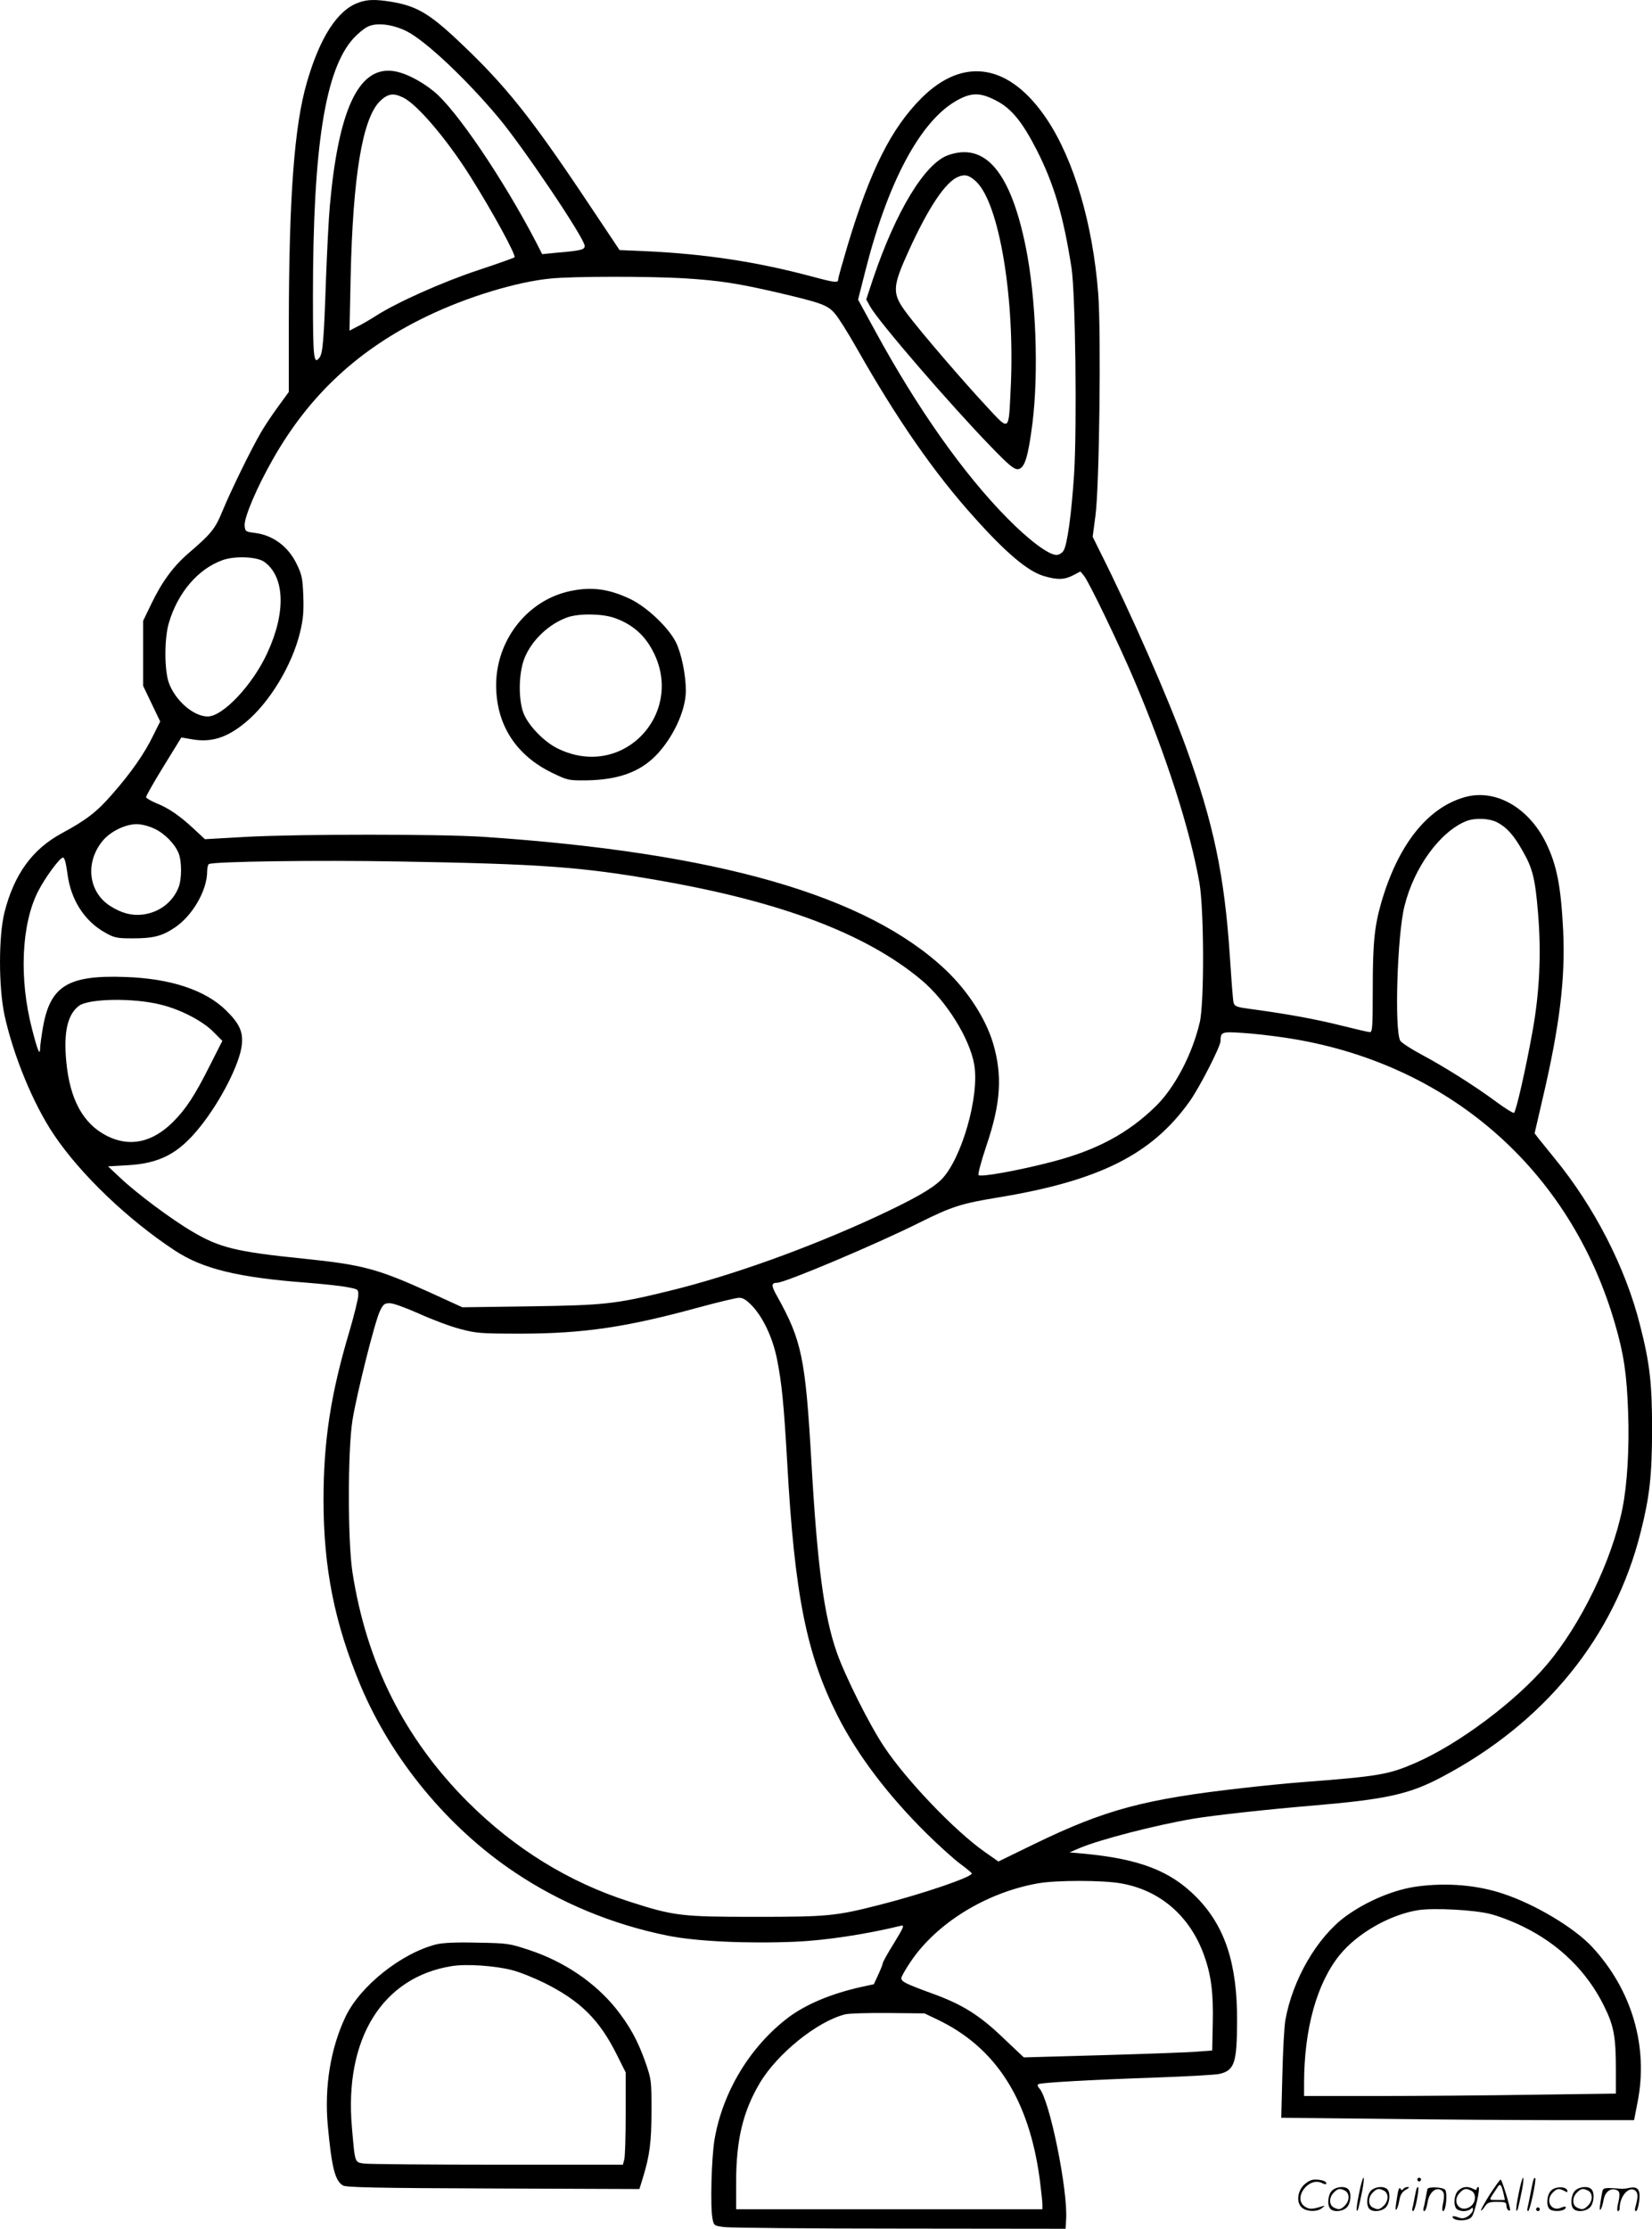 <svg version="1.0" xmlns="http://www.w3.org/2000/svg"
  viewBox="0 0 890.058 1200.389"
 preserveAspectRatio="xMidYMid meet">
<g transform="translate(-0.394,1200.889) scale(0.1,-0.1)"
fill="#000000" stroke="none">
<path d="M1936 11995 c-114 -40 -209 -188 -279 -431 -68 -234 -96 -620 -97
-1297 l0 -369 -59 -81 c-33 -45 -74 -107 -91 -137 -51 -86 -163 -316 -206
-420 -41 -100 -59 -123 -187 -233 -81 -70 -142 -154 -199 -273 l-43 -89 0
-175 0 -175 46 -96 46 -96 -37 -74 c-47 -98 -120 -202 -220 -316 -83 -96 -141
-141 -275 -213 -158 -86 -255 -221 -307 -425 -32 -128 -32 -401 0 -553 48
-219 155 -480 268 -647 143 -212 398 -456 651 -622 151 -99 342 -145 715 -173
86 -7 183 -17 215 -24 58 -11 58 -11 57 -46 -1 -19 -22 -105 -47 -190 -101
-338 -140 -591 -140 -910 0 -368 60 -665 199 -998 167 -398 471 -767 834
-1009 244 -163 523 -279 820 -339 152 -31 424 -44 689 -33 160 7 376 39 569
86 20 5 16 -6 -37 -93 -34 -54 -61 -103 -61 -109 0 -5 -11 -33 -24 -61 l-24
-52 -74 -16 c-158 -36 -289 -91 -384 -161 -207 -156 -355 -399 -400 -657 -17
-99 -24 -369 -11 -430 7 -36 9 -37 65 -44 31 -4 458 -8 947 -8 l890 -1 3 50
c10 158 -89 645 -144 706 -10 11 -12 19 -5 23 13 8 271 23 646 36 160 6 308
14 329 19 81 19 94 59 95 281 2 312 -65 515 -219 671 -141 143 -309 207 -615
235 l-69 6 56 24 c110 46 407 123 614 158 102 17 386 49 649 71 389 33 513 61
685 152 557 293 933 756 1074 1322 48 191 60 300 61 546 0 253 -12 361 -65
567 -77 308 -246 637 -460 898 -33 41 -72 89 -85 105 l-23 30 44 190 c91 388
122 644 110 900 -12 240 -34 354 -92 473 -94 193 -275 295 -440 247 -200 -57
-358 -257 -448 -567 -37 -129 -46 -218 -46 -469 0 -199 -2 -229 -15 -229 -9 0
-77 16 -153 35 -131 33 -283 61 -457 85 -131 18 -123 13 -129 73 -3 28 -10
126 -16 217 -29 436 -88 715 -236 1124 -100 275 -299 727 -464 1055 l-39 79
15 114 c21 152 31 982 15 1194 -29 376 -130 719 -275 938 -200 301 -449 344
-677 117 -163 -163 -276 -387 -399 -796 -27 -91 -50 -172 -50 -180 0 -21 -16
-19 -143 15 -296 79 -573 121 -893 136 l-142 6 -185 277 c-295 441 -430 609
-667 834 -171 163 -240 204 -382 227 -83 13 -125 12 -172 -5z m258 -154 c101
-50 321 -257 496 -466 133 -159 463 -649 464 -690 1 -21 -18 -26 -159 -38
l-70 -7 -32 63 c-177 340 -431 716 -552 814 -74 60 -163 104 -225 110 -182 19
-289 -213 -335 -727 -6 -63 -15 -243 -21 -400 -11 -324 -17 -392 -34 -416 -32
-43 -36 -7 -36 330 0 807 66 1222 219 1389 23 25 56 52 74 61 47 25 134 15
211 -23z m-19 -357 c75 -35 235 -223 362 -424 121 -192 249 -427 239 -437 -3
-3 -92 -35 -198 -70 -193 -64 -436 -173 -550 -246 -31 -20 -76 -46 -99 -57
l-42 -22 6 284 c12 546 63 856 157 951 42 41 72 47 125 21z m3196 -17 c82 -42
141 -114 220 -269 92 -182 142 -350 186 -632 21 -136 30 -854 14 -1109 -14
-216 -37 -383 -57 -414 -8 -13 -25 -23 -38 -23 -42 0 -149 80 -266 199 -235
238 -484 591 -710 1006 l-93 170 38 150 c120 477 293 804 486 918 84 49 132
50 220 4z m-1681 -957 c189 -12 282 -26 500 -76 239 -56 273 -68 312 -114 19
-21 72 -106 118 -187 214 -378 417 -672 635 -913 171 -191 288 -289 374 -314
72 -21 109 -20 156 4 l40 21 19 -23 c26 -31 188 -367 270 -560 173 -407 300
-801 352 -1093 25 -142 27 -644 2 -752 -40 -171 -134 -352 -238 -453 -149
-146 -320 -237 -560 -299 -182 -47 -381 -83 -394 -71 -4 4 14 74 42 157 78
229 88 379 36 554 -40 133 -136 281 -255 394 -426 402 -1228 632 -2494 717
-235 15 -978 15 -1268 0 l-229 -13 -59 55 c-76 71 -137 113 -203 139 -29 12
-54 27 -55 32 -1 6 41 80 94 166 l96 156 52 -9 c106 -20 191 6 290 87 132 107
255 311 298 490 17 72 20 112 17 197 -4 95 -8 113 -37 172 -46 93 -127 153
-226 165 -48 6 -50 8 -53 38 -4 43 65 206 153 360 196 345 462 592 828 768
215 104 486 187 671 204 121 12 528 12 716 1z m-2261 -1528 c110 -81 116 -273
15 -490 -78 -171 -239 -342 -321 -342 -77 0 -176 87 -210 183 -24 70 -24 239
1 322 48 162 157 290 289 337 67 24 187 19 226 -10z m6641 -1402 c52 -27 89
-68 138 -155 53 -92 67 -148 82 -328 19 -220 9 -434 -30 -647 -36 -200 -88
-428 -99 -435 -5 -2 -46 23 -92 57 -117 87 -286 193 -408 258 -56 30 -108 64
-113 74 -32 59 -16 572 23 725 52 210 193 402 334 458 48 18 121 15 165 -7z
m-7235 -34 c55 -25 110 -81 131 -132 18 -44 18 -142 -1 -187 -33 -80 -105
-133 -193 -144 -59 -7 -114 8 -174 46 -121 77 -137 241 -36 357 42 47 119 84
178 84 26 0 66 -10 95 -24z m-468 -240 c17 -142 92 -259 205 -321 48 -27 61
-30 148 -30 109 0 157 12 224 57 96 63 176 201 176 303 0 19 4 36 9 40 24 14
583 22 1024 14 762 -13 982 -29 1390 -100 666 -115 1126 -288 1425 -538 134
-112 261 -315 285 -457 29 -170 -69 -510 -178 -619 -51 -50 -150 -106 -352
-200 -366 -169 -778 -317 -1114 -399 -291 -71 -346 -77 -754 -83 l-360 -5
-175 80 c-283 128 -361 149 -682 182 -363 37 -452 59 -600 147 -111 65 -301
207 -387 289 l-65 61 105 6 c175 10 276 63 391 207 111 138 215 342 225 443 7
69 -13 113 -85 184 -112 110 -300 172 -544 180 -308 11 -404 -48 -443 -273 -8
-47 -15 -98 -15 -113 -1 -41 -14 -9 -43 104 -71 272 -58 564 31 741 38 75 118
184 135 184 9 0 16 -27 24 -84z m503 -708 c107 -26 226 -88 284 -147 l48 -48
-68 -134 c-80 -160 -130 -236 -200 -305 -111 -109 -231 -134 -352 -74 -130 65
-202 197 -221 402 -15 159 7 254 69 300 53 39 294 43 440 6z m6058 -178 c873
-130 1537 -707 1778 -1544 47 -162 63 -270 70 -476 7 -189 -5 -389 -31 -517
-57 -280 -224 -624 -408 -841 -167 -197 -476 -428 -707 -528 -145 -63 -195
-72 -615 -104 -77 -6 -218 -20 -313 -31 -533 -60 -743 -116 -1128 -303 l-191
-93 -74 52 c-160 112 -422 386 -541 565 -80 119 -212 384 -256 510 -69 198
-105 468 -137 1035 -32 549 -51 644 -185 884 -32 56 -31 71 1 71 42 0 540 210
769 325 173 86 223 102 425 135 543 90 824 231 1027 515 53 73 168 298 168
327 0 49 7 51 114 44 56 -3 161 -15 234 -26z m-2872 -1444 c59 -62 111 -172
134 -286 26 -131 37 -241 55 -555 40 -719 104 -1036 273 -1370 107 -210 269
-424 477 -630 67 -66 149 -140 183 -165 34 -25 61 -48 62 -51 1 -20 -264 -110
-495 -169 -239 -61 -280 -65 -675 -65 -396 0 -436 5 -675 82 -327 105 -617
284 -871 537 -342 343 -545 748 -621 1236 -26 167 -26 657 0 820 23 142 120
530 148 588 18 37 25 42 53 42 19 0 87 -25 157 -56 68 -31 166 -68 219 -82 90
-24 109 -26 335 -26 334 1 563 34 960 143 99 27 193 49 209 50 22 1 40 -10 72
-43z m1989 -3111 c209 -37 369 -175 445 -384 39 -107 52 -204 48 -371 l-3
-145 -80 -6 c-44 -4 -272 -12 -508 -19 l-427 -12 -109 103 c-130 125 -223 183
-387 242 -142 52 -164 63 -164 82 0 7 22 47 50 88 139 207 405 372 684 422 97
18 352 18 451 0z m-993 -732 c316 -150 496 -429 554 -863 7 -58 14 -117 14
-132 l0 -28 -825 0 -825 0 0 144 c0 228 36 381 127 535 94 159 311 334 461
371 20 5 125 8 232 7 l195 -2 67 -32z M5112 11173 c-125 -44 -281 -302 -403
-662 l-38 -115 21 -38 c46 -82 430 -527 652 -756 99 -102 124 -122 145 -120
35 4 54 64 77 243 35 277 20 681 -36 956 -82 402 -218 563 -418 492z m151
-142 c125 -117 211 -633 186 -1121 -11 -228 -5 -224 -126 -94 -128 137 -359
406 -431 502 -84 111 -83 141 11 347 104 227 194 362 262 391 37 16 61 10 98
-25z M3074 8825 c-231 -50 -399 -267 -397 -511 2 -211 108 -374 303 -468 83
-40 87 -41 185 -40 169 3 284 44 372 133 93 95 163 245 162 351 0 85 -24 201
-54 261 -41 80 -156 189 -246 232 -116 55 -209 67 -325 42z m240 -144 c81 -28
143 -76 186 -142 221 -342 -125 -740 -490 -562 -69 33 -148 112 -180 178 -34
70 -34 222 -1 307 38 97 131 186 232 222 63 22 187 20 253 -3z M7642 1849
c-125 -16 -275 -79 -389 -162 -154 -114 -285 -340 -324 -559 -6 -35 -13 -167
-16 -294 l-6 -231 549 -6 c302 -4 730 -7 950 -7 l402 0 18 93 c61 300 -29 609
-245 841 -95 102 -305 228 -477 285 -139 47 -303 61 -462 40z m393 -149 c44
-11 125 -42 180 -70 191 -94 340 -241 430 -423 54 -108 65 -166 65 -348 l0
-126 -442 -6 c-244 -4 -622 -7 -840 -7 l-398 0 0 68 c0 293 69 541 193 693 95
116 268 215 421 240 84 13 302 2 391 -21z M2355 1537 c-189 -48 -410 -224
-489 -389 -81 -170 -115 -378 -96 -587 21 -227 39 -298 82 -323 18 -10 177
-14 810 -16 l787 -3 20 65 c35 115 45 188 45 356 0 161 0 167 -32 260 -41 117
-86 199 -161 293 -113 139 -276 250 -462 312 -112 37 -117 38 -284 41 -116 3
-186 -1 -220 -9z m404 -138 c42 -10 121 -42 176 -69 195 -97 298 -198 393
-389 l47 -94 0 -221 c0 -122 -3 -233 -8 -249 l-7 -27 -674 0 c-370 0 -694 3
-719 6 -53 8 -50 -1 -67 195 -42 477 164 810 540 869 77 12 228 2 319 -21z
M7326 194 c-10 -47 -15 -88 -12 -91 5 -6 9 7 30 110 7 37 10 67 6 67 -4 0 -15
-39 -24 -86z M7640 270 c0 -5 5 -10 10 -10 6 0 10 5 10 10 0 6 -4 10 -10 10
-5 0 -10 -4 -10 -10z M8186 194 c-10 -47 -15 -88 -12 -91 5 -6 9 7 30 110 7
37 10 67 6 67 -4 0 -15 -39 -24 -86z M8266 269 c-3 -8 -10 -41 -16 -74 -6 -33
-14 -68 -16 -77 -3 -10 -1 -18 3 -18 10 0 46 171 38 178 -2 3 -7 -1 -9 -9z
M7029 241 c-38 -38 -41 -101 -7 -125 29 -20 79 -20 104 0 18 14 18 15 1 10
-53 -17 -69 -17 -92 -2 -69 45 21 166 94 126 12 -6 21 -7 21 -1 0 12 -25 21
-62 21 -19 0 -39 -10 -59 -29z M8030 189 c-28 -45 -49 -83 -47 -85 2 -3 12 7
21 21 14 21 24 25 66 25 43 0 50 -3 50 -19 0 -11 5 -23 10 -26 6 -3 10 -3 10
1 0 20 -44 164 -51 164 -4 0 -30 -37 -59 -81z m75 4 l7 -33 -42 0 c-42 0 -42
0 -28 23 8 12 21 32 29 44 15 25 22 18 34 -34z M7180 210 c-22 -22 -27 -79 -8
-98 19 -19 66 -14 88 8 22 22 27 79 8 98 -19 19 -66 14 -88 -8z m71 0 c25 -14
25 -54 -1 -80 -23 -23 -33 -24 -61 -10 -25 14 -25 54 1 80 23 23 33 24 61 10z
M7390 210 c-22 -22 -27 -79 -8 -98 19 -19 66 -14 88 8 22 22 27 79 8 98 -19
19 -66 14 -88 -8z m71 0 c25 -14 25 -54 -1 -80 -23 -23 -33 -24 -61 -10 -25
14 -25 54 1 80 23 23 33 24 61 10z M7536 204 c-3 -16 -8 -47 -11 -69 -8 -51
10 -26 19 27 5 27 15 42 34 53 18 10 22 14 10 15 -9 0 -20 -5 -24 -11 -5 -8
-9 -8 -14 1 -5 8 -10 3 -14 -16z M7637 223 c-2 -4 -7 -26 -11 -48 -4 -22 -9
-48 -12 -57 -3 -10 -1 -18 4 -18 4 0 14 28 20 62 11 58 10 81 -1 61z M7695
220 c-1 -3 -5 -23 -9 -45 -4 -22 -9 -48 -12 -57 -3 -10 -1 -18 4 -18 5 0 13
20 17 45 7 53 44 87 74 68 17 -11 19 -28 8 -80 -4 -18 -3 -33 2 -33 16 0 24
99 11 115 -12 14 -87 18 -95 5z M7860 210 c-22 -22 -27 -79 -8 -98 7 -7 24
-12 38 -12 14 0 31 5 38 12 9 9 12 8 12 -5 0 -9 -12 -24 -26 -34 -21 -13 -32
-15 -55 -6 -16 6 -29 8 -29 3 0 -24 81 -27 102 -2 18 19 50 162 37 162 -5 0
-9 -5 -9 -10 0 -7 -6 -7 -19 0 -30 16 -59 12 -81 -10z m71 0 c29 -16 25 -65
-6 -86 -56 -37 -103 28 -55 76 23 23 33 24 61 10z M8361 211 c-23 -23 -28 -80
-9 -99 19 -19 88 -13 88 9 0 5 -11 4 -24 -2 -54 -25 -89 38 -46 81 23 23 33
24 62 9 16 -9 19 -8 16 3 -8 22 -64 22 -87 -1z M8490 210 c-22 -22 -27 -79 -8
-98 19 -19 66 -14 88 8 22 22 27 79 8 98 -19 19 -66 14 -88 -8z m71 0 c25 -14
25 -54 -1 -80 -23 -23 -33 -24 -61 -10 -25 14 -25 54 1 80 23 23 33 24 61 10z
M8636 201 c-3 -14 -8 -44 -11 -66 -8 -51 10 -26 19 27 8 41 35 63 66 53 22 -7
24 -21 11 -77 -5 -22 -5 -38 0 -38 5 0 9 6 9 13 0 68 51 125 85 97 15 -13 15
-35 -1 -92 -3 -10 -1 -18 4 -18 6 0 13 23 17 50 9 63 -5 84 -49 76 -17 -4 -35
-6 -41 -6 -101 8 -104 7 -109 -19z M8280 110 c0 -5 5 -10 10 -10 6 0 10 5 10
10 0 6 -4 10 -10 10 -5 0 -10 -4 -10 -10z"/>
</g>
</svg>

